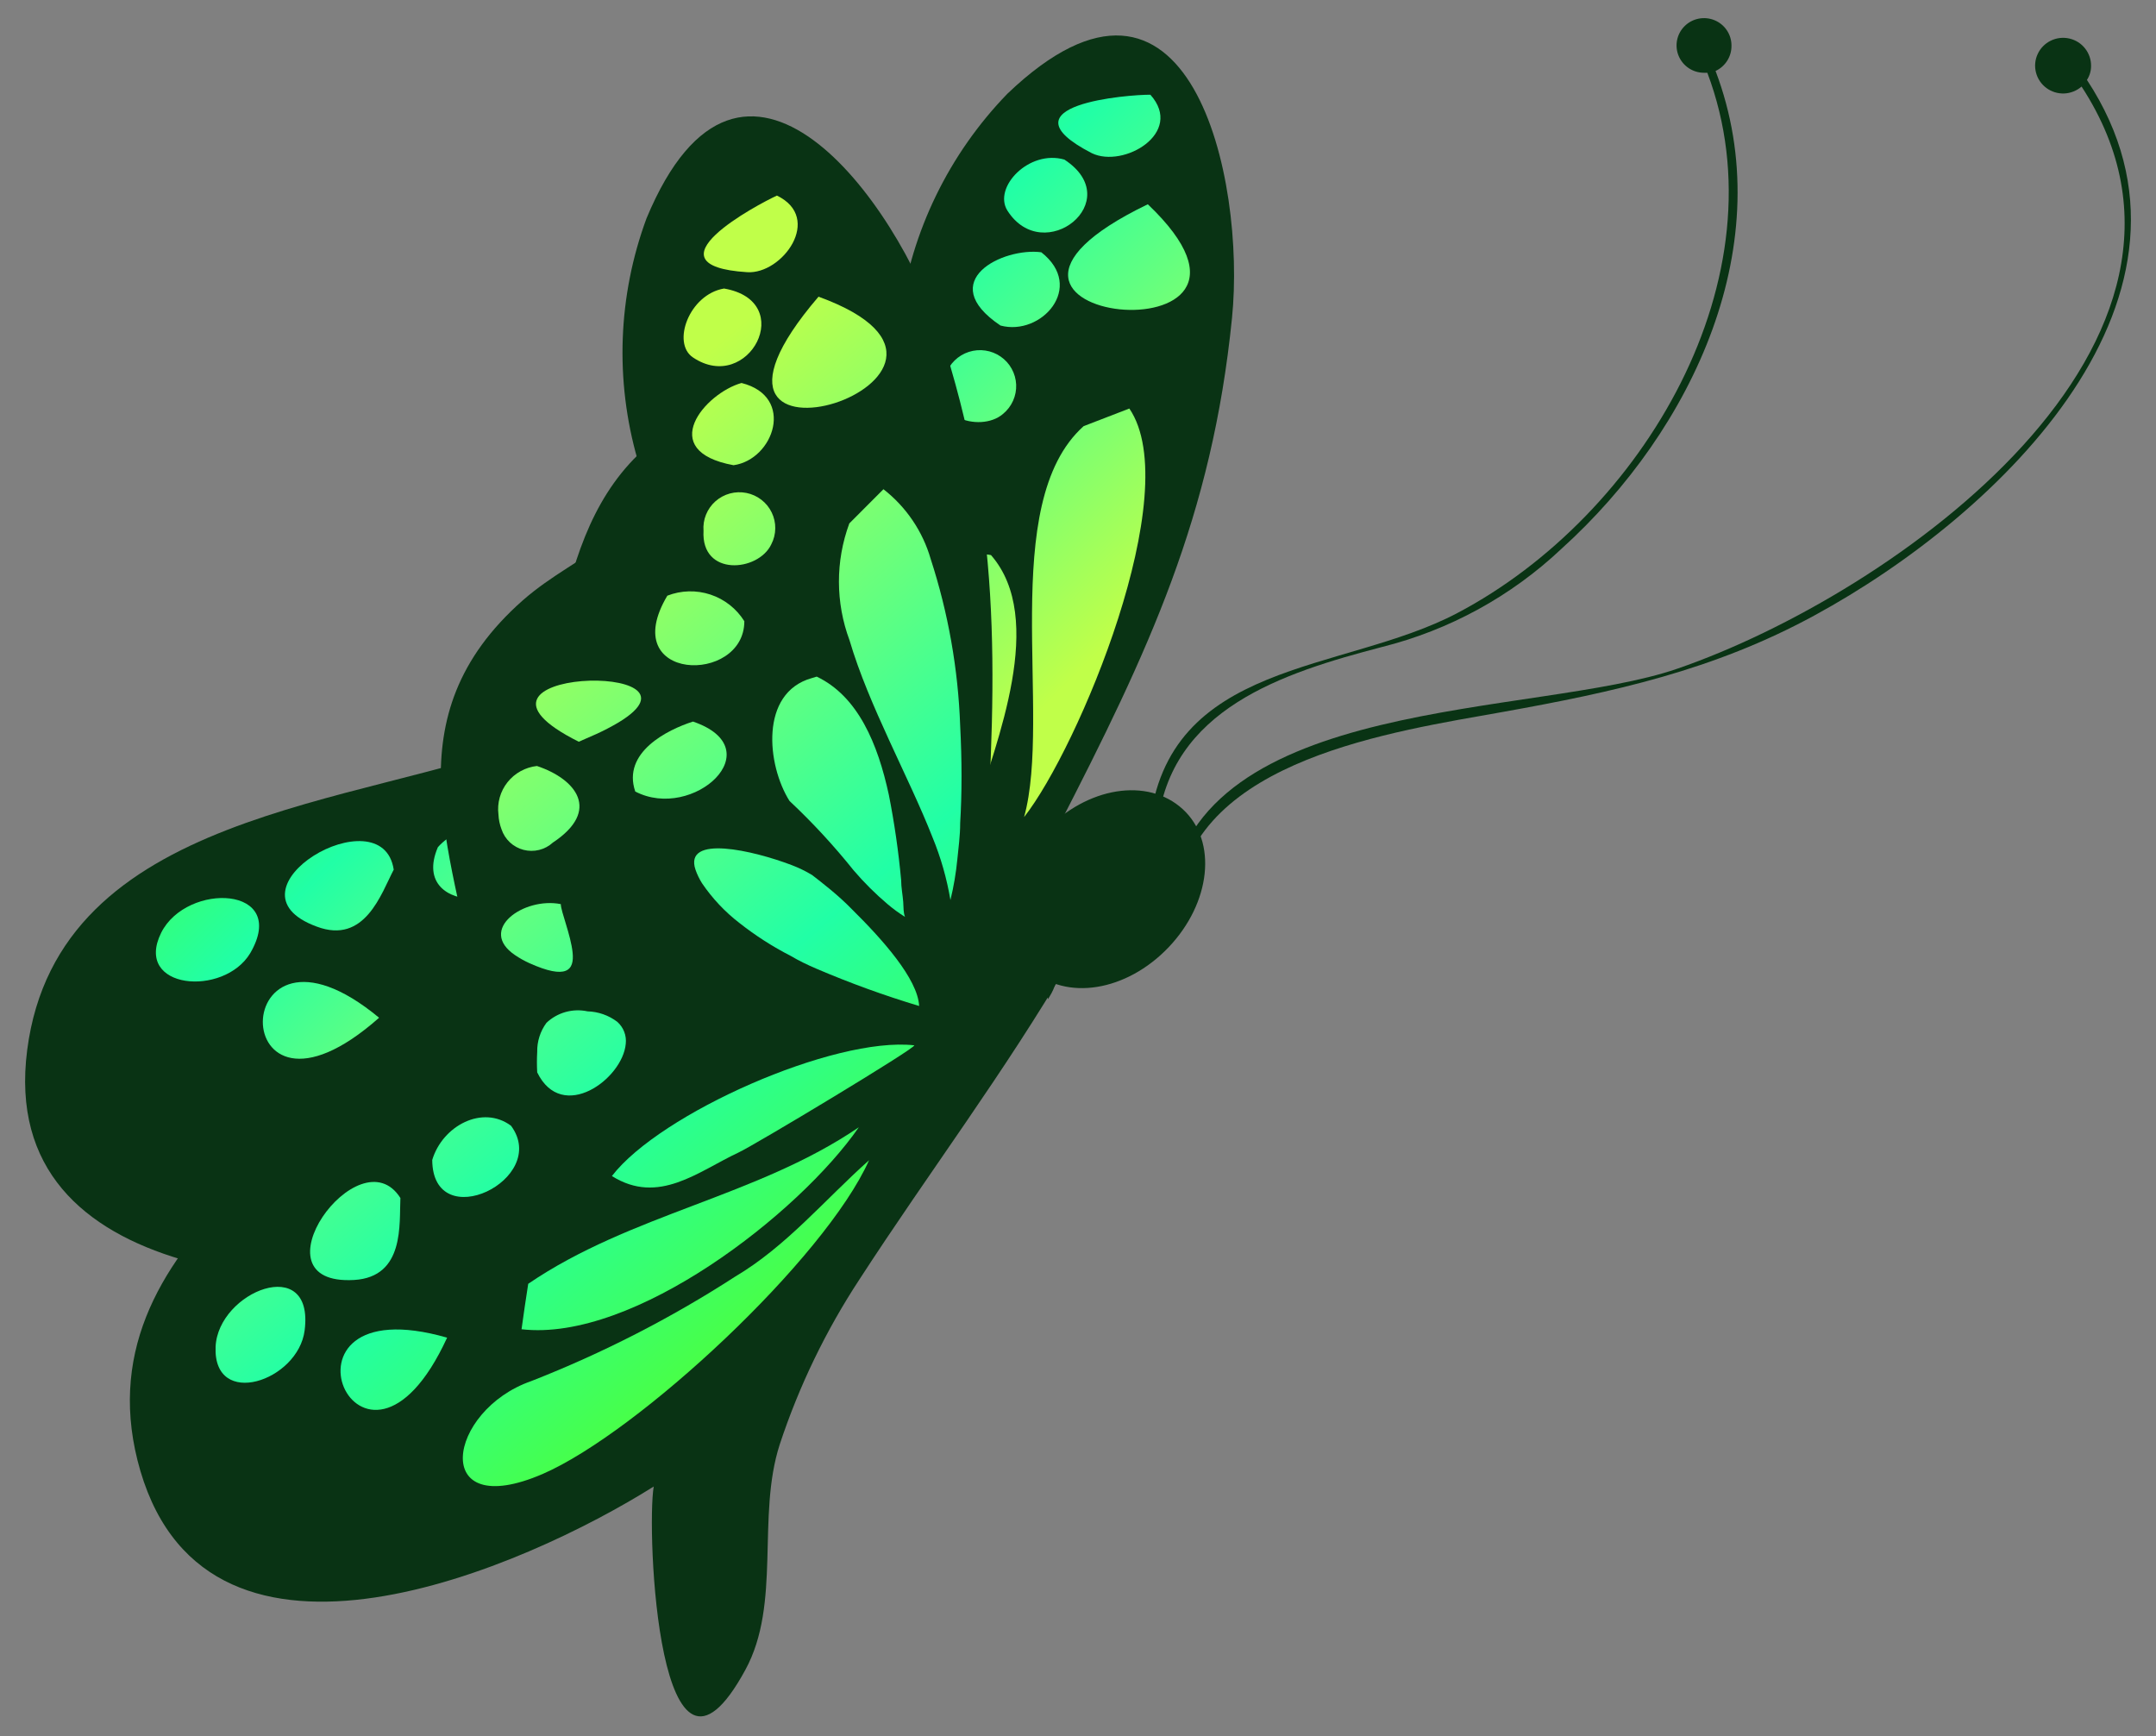 <svg width="113" height="91" viewBox="0 0 113 91" fill="none" xmlns="http://www.w3.org/2000/svg">
<rect x="0" y="0" width="113" height="91" fill="#808080" stroke="none"/>
<path fill-rule="evenodd" clip-rule="evenodd" d="M55.599 43.359H55.451C60.213 34.098 63.522 27.073 64.571 16.674C65.311 9.381 62.365 -4.229 52.801 4.911C49.737 8.072 47.767 12.122 47.178 16.474C46.424 20.569 42.469 19.632 38.581 20.876C29.676 23.74 29.891 31.382 28.021 38.715C18.833 42.288 3.054 42.476 1.426 55.028C-0.202 67.581 16.694 67.835 25.075 66.791C26.214 66.462 27.38 66.234 28.559 66.109C29.368 65.835 30.195 65.62 31.035 65.466C33.055 64.959 34.996 64.18 36.806 63.151C39.122 61.846 41.307 60.323 43.33 58.601C45.09 57.447 46.908 56.384 48.778 55.416C53.258 52.619 53.809 47.842 55.599 43.359Z" fill="#093314"/>
<path fill-rule="evenodd" clip-rule="evenodd" d="M55.155 51.027C55.545 51.361 55.155 52.004 54.926 52.365C54.862 52.139 54.849 51.902 54.889 51.67C54.928 51.439 55.019 51.219 55.155 51.027Z" fill="#093314"/>
<path fill-rule="evenodd" clip-rule="evenodd" d="M54.765 43.56C56.971 41.245 60.146 40.723 61.989 42.409C63.832 44.095 63.455 47.333 61.249 49.649C59.042 51.964 55.868 52.486 54.025 50.8C52.182 49.113 52.559 45.875 54.765 43.56Z" fill="#093314"/>
<path d="M109.381 4.189C109.521 3.973 109.596 3.722 109.597 3.466C109.602 3.131 109.492 2.805 109.285 2.542C109.078 2.278 108.786 2.094 108.458 2.019C108.13 1.945 107.786 1.984 107.484 2.132C107.183 2.279 106.941 2.525 106.8 2.829C106.658 3.133 106.626 3.475 106.709 3.799C106.792 4.124 106.984 4.41 107.253 4.61C107.523 4.81 107.853 4.912 108.189 4.899C108.525 4.885 108.846 4.757 109.099 4.537C117.816 17.919 99.265 31.141 87.911 35.048C80.472 37.618 62.742 36.387 61.289 46.972C61.289 47.029 61.312 47.083 61.352 47.123C61.392 47.164 61.447 47.186 61.504 47.186C61.561 47.186 61.616 47.164 61.657 47.123C61.697 47.083 61.719 47.029 61.719 46.972C62.702 39.786 73.046 38.34 78.791 37.31C84.535 36.279 89.808 35.142 95.108 32.251C104.834 26.965 116.78 15.443 109.381 4.189Z" fill="#093314"/>
<path d="M72.428 33.911C75.96 33.028 79.203 31.254 81.844 28.759C88.772 22.496 93.319 12.7 89.916 3.72C90.17 3.601 90.384 3.412 90.532 3.174C90.68 2.937 90.756 2.662 90.75 2.382C90.75 2.099 90.665 1.822 90.507 1.587C90.349 1.351 90.124 1.168 89.861 1.059C89.598 0.951 89.309 0.922 89.029 0.978C88.75 1.033 88.494 1.169 88.293 1.37C88.091 1.57 87.954 1.825 87.899 2.103C87.843 2.381 87.872 2.668 87.981 2.93C88.09 3.192 88.274 3.415 88.511 3.573C88.747 3.73 89.026 3.814 89.31 3.814H89.485C93.521 14.52 86.095 27.019 76.383 32.131C70.369 35.303 61.168 34.553 60.24 43.305C60.24 43.362 60.262 43.417 60.303 43.457C60.343 43.497 60.398 43.52 60.455 43.52C60.512 43.52 60.567 43.497 60.607 43.457C60.648 43.417 60.67 43.362 60.67 43.305C61.303 37.15 67.262 35.263 72.428 33.911Z" fill="#093314"/>
<path d="M22.95 44.403C24.147 43.065 26.582 42.77 27.497 44.403C28.25 47.842 21.335 48.176 22.95 44.403Z" fill="url(#paint0_linear_27_11721)"/>
<path d="M52.801 11.04C52.034 9.823 53.931 7.829 55.787 8.364C59.096 10.532 54.697 14.011 52.801 11.04Z" fill="url(#paint1_linear_27_11721)"/>
<path d="M54.576 13.222C56.904 15.042 54.576 17.638 52.437 17.062C48.953 14.721 52.585 12.954 54.576 13.222Z" fill="url(#paint2_linear_27_11721)"/>
<path d="M46.438 21.947C47.233 21.982 47.99 22.295 48.576 22.831C49.162 23.367 49.539 24.092 49.639 24.878C48.24 27.942 42.133 25.119 46.438 21.947Z" fill="url(#paint3_linear_27_11721)"/>
<path d="M49.572 19.619C49.668 19.344 49.827 19.094 50.036 18.891C50.245 18.687 50.499 18.534 50.777 18.444C51.055 18.354 51.351 18.329 51.641 18.372C51.93 18.414 52.206 18.523 52.446 18.689C52.687 18.855 52.885 19.074 53.026 19.33C53.167 19.585 53.246 19.869 53.259 20.16C53.271 20.451 53.215 20.741 53.096 21.006C52.977 21.272 52.797 21.507 52.572 21.693C51.348 22.75 48.429 21.787 49.572 19.619Z" fill="url(#paint4_linear_27_11721)"/>
<path d="M40.653 30.86C40.868 28.652 43.492 28.478 45.025 28.678C48.267 31.649 42.819 33.456 40.653 30.86Z" fill="url(#paint5_linear_27_11721)"/>
<path d="M23.017 57.236C24.58 57.343 26.149 57.343 27.712 57.236C27.679 57.592 27.679 57.951 27.712 58.307C29.057 60.983 32.191 58.668 32.353 56.808L35.044 56.487C38.205 56.126 41.043 54.6 44.043 53.677C39.859 57.544 27.147 62.067 21.524 62.014C15.04 61.947 18.295 56.862 23.017 57.236Z" fill="url(#paint6_linear_27_11721)"/>
<path d="M40.922 52.191C41.38 52.419 41.85 52.646 42.267 52.86C38.973 54.335 35.462 55.274 31.869 55.644C31.417 55.295 30.866 55.098 30.295 55.082C29.909 54.996 29.507 55.008 29.127 55.115C28.746 55.223 28.399 55.423 28.116 55.697C26.531 55.617 24.983 55.193 23.582 54.453L24.927 52.392C25.465 52.285 26.017 52.205 26.555 52.138C26.784 52.308 27.032 52.452 27.295 52.566C29.259 53.449 29.649 52.86 29.555 51.937C33.362 51.937 37.156 52.419 40.922 52.191Z" fill="url(#paint7_linear_27_11721)"/>
<path d="M49.855 47.24H49.774C49.774 46.651 49.895 46.022 49.922 45.339C50.056 45.969 50.033 46.621 49.855 47.24Z" fill="url(#paint8_linear_27_11721)"/>
<path d="M42.389 37.604L42.119 37.671C42.007 37.335 41.922 36.99 41.864 36.641C41.541 34.62 42.752 34.848 44.137 35.691C45.133 39.117 47.218 42.824 48.429 46.022C47.675 45.339 46.882 44.59 46.115 43.8C45.59 41.111 44.541 38.621 42.389 37.604Z" fill="url(#paint9_linear_27_11721)"/>
<path d="M46.922 49.394C46.922 49.029 46.882 48.654 46.801 48.27C47.489 48.448 48.153 48.709 48.778 49.046C48.171 49.215 47.55 49.331 46.922 49.394Z" fill="url(#paint10_linear_27_11721)"/>
<path d="M40.949 47.481C42.075 47.503 43.198 47.597 44.312 47.762C44.86 48.389 45.453 48.975 46.088 49.515L44.124 49.796C43.461 49.162 42.765 48.564 42.039 48.002C41.697 47.786 41.332 47.611 40.949 47.481Z" fill="url(#paint11_linear_27_11721)"/>
<path d="M31.317 48.993C32.763 48.304 34.321 47.878 35.918 47.735C36.007 47.975 36.125 48.204 36.268 48.417C36.8 49.217 37.459 49.927 38.218 50.518H37.963C35.595 50.599 32.945 51.402 31.317 48.993Z" fill="url(#paint12_linear_27_11721)"/>
<path d="M48.348 31.435C48.529 30.66 49.003 29.984 49.672 29.548C50.341 29.111 51.153 28.949 51.94 29.093C54.859 32.439 52.236 38.862 51.079 42.623C50.589 41.846 50.191 41.015 49.895 40.147C49.789 37.186 49.268 34.254 48.348 31.435Z" fill="url(#paint13_linear_27_11721)"/>
<path d="M56.796 22.335L59.191 21.412C62.163 25.774 56.5 39.237 53.675 42.824C55.155 37.471 52.263 26.39 56.796 22.335Z" fill="url(#paint14_linear_27_11721)"/>
<path d="M8.448 48.886C9.793 46.209 15.174 46.423 13.116 49.956C11.73 52.272 6.982 51.857 8.448 48.886Z" fill="url(#paint15_linear_27_11721)"/>
<path d="M16.6 48.565C11.381 46.651 20.031 41.579 20.636 45.58C19.977 46.838 19.129 49.515 16.6 48.565Z" fill="url(#paint16_linear_27_11721)"/>
<path d="M35.608 31.515C31.936 32.118 33.12 26.564 36.456 27.501C38.07 28.946 38.635 31.007 35.608 31.515Z" fill="url(#paint17_linear_27_11721)"/>
<path d="M19.869 53.342C11.69 60.582 11.798 46.651 19.869 53.342V53.342Z" fill="url(#paint18_linear_27_11721)"/>
<path d="M39.012 27.206C38.495 26.629 38.081 25.968 37.788 25.253C38.133 25.311 38.488 25.27 38.81 25.132C38.967 24.779 39.031 24.392 38.998 24.008C41.581 24.169 46.559 27.38 39.012 27.206Z" fill="url(#paint19_linear_27_11721)"/>
<path d="M57.226 8.029C52.289 5.487 59.204 4.951 60.294 4.965C62.083 6.972 58.881 8.832 57.226 8.029Z" fill="url(#paint20_linear_27_11721)"/>
<path d="M31.869 36.909C29.447 34.232 32.851 33.456 34.694 34.647C34.277 35.303 34.801 40.147 31.869 36.909Z" fill="url(#paint21_linear_27_11721)"/>
<path d="M33.631 40.468C38.124 42.944 30.039 46.745 29.891 42.368C30.081 41.73 30.386 41.131 30.793 40.602C31.19 40.424 31.576 40.223 31.949 40C32.544 39.991 33.128 40.154 33.631 40.468Z" fill="url(#paint22_linear_27_11721)"/>
<path d="M60.159 10.706C47.299 16.915 69.064 19.177 60.159 10.706V10.706Z" fill="url(#paint23_linear_27_11721)"/>
<path fill-rule="evenodd" clip-rule="evenodd" d="M56.863 46.182C56.429 45.868 56.082 45.449 55.854 44.965C55.367 44.972 54.885 44.868 54.445 44.661C54.004 44.455 53.617 44.151 53.312 43.774C52.902 44.401 52.324 44.901 51.644 45.219C52.263 34.941 52.478 27.26 49.263 17.437C47.016 10.545 38.904 -0.616 33.886 11.442C32.386 15.501 32.221 19.93 33.416 24.088C34.371 28.103 30.416 28.812 27.389 31.475C20.474 37.591 23.703 44.416 24.954 51.803C18.08 58.641 3.834 65.065 7.358 77.096C11.004 89.461 27.537 82.141 34.263 77.912C33.873 80.147 34.505 95.911 39.066 87.52C40.962 84.041 39.644 79.491 40.868 75.704C41.877 72.649 43.284 69.738 45.052 67.046C48.698 61.425 52.679 56.166 56.069 50.358C56.671 49.314 57.124 48.193 57.415 47.026C57.19 46.773 57.004 46.489 56.863 46.182Z" fill="#093314"/>
<path fill-rule="evenodd" clip-rule="evenodd" d="M14.179 68.772C15.591 69.561 14.259 71.448 12.901 71.248C12.107 70.485 13.452 69.093 14.179 68.772Z" fill="url(#paint24_linear_27_11721)"/>
<path fill-rule="evenodd" clip-rule="evenodd" d="M18.833 63.566C19.291 63.727 19.439 64.061 19.883 64.235C20.179 66.791 16.049 66.149 18.833 63.566Z" fill="url(#paint25_linear_27_11721)"/>
<path fill-rule="evenodd" clip-rule="evenodd" d="M18.416 72.532C18.788 72.057 19.287 71.695 19.855 71.487C20.423 71.278 21.038 71.233 21.631 71.355C21.292 71.866 20.796 72.256 20.218 72.468C19.64 72.68 19.008 72.702 18.416 72.532Z" fill="url(#paint26_linear_27_11721)"/>
<path fill-rule="evenodd" clip-rule="evenodd" d="M31.263 35.771C32.609 36.213 31.452 38.166 30.227 37.417C29.003 36.668 30.806 36.132 31.263 35.771Z" fill="url(#paint27_linear_27_11721)"/>
<path fill-rule="evenodd" clip-rule="evenodd" d="M26.784 59.003C25.291 57.892 23.192 59.003 22.654 60.796C22.681 64.797 28.855 61.813 26.784 59.003Z" fill="url(#paint28_linear_27_11721)"/>
<path fill-rule="evenodd" clip-rule="evenodd" d="M40.559 12.044C40.29 12.9 39.792 13.382 39.294 13.275C37.546 13.061 39.106 10.706 40.559 12.044Z" fill="url(#paint29_linear_27_11721)"/>
<path fill-rule="evenodd" clip-rule="evenodd" d="M36.321 18.735C39.227 20.689 41.824 15.791 37.949 15.122C36.12 15.43 35.191 17.986 36.321 18.735Z" fill="url(#paint30_linear_27_11721)"/>
<path fill-rule="evenodd" clip-rule="evenodd" d="M37.25 17.076C37.734 17.584 38.043 17.29 38.595 17.303C38.259 17.973 36.806 18.374 37.25 17.076Z" fill="url(#paint31_linear_27_11721)"/>
<path fill-rule="evenodd" clip-rule="evenodd" d="M38.447 24.383C40.559 24.088 41.702 20.783 38.864 20.073C36.954 20.609 34.357 23.633 38.447 24.383Z" fill="url(#paint32_linear_27_11721)"/>
<path fill-rule="evenodd" clip-rule="evenodd" d="M39.012 32.559C38.603 31.902 37.975 31.408 37.237 31.163C36.5 30.919 35.7 30.939 34.976 31.221C32.286 35.744 39.012 35.905 39.012 32.559Z" fill="url(#paint33_linear_27_11721)"/>
<path fill-rule="evenodd" clip-rule="evenodd" d="M40.424 28.531C40.558 28.273 40.63 27.988 40.633 27.699C40.638 27.409 40.574 27.122 40.447 26.861C40.321 26.599 40.136 26.371 39.905 26.193C39.675 26.015 39.407 25.893 39.121 25.836C38.835 25.779 38.54 25.789 38.259 25.864C37.977 25.94 37.718 26.079 37.5 26.272C37.282 26.464 37.112 26.705 37.003 26.974C36.894 27.242 36.85 27.533 36.873 27.822C36.739 30.231 39.738 29.977 40.424 28.531Z" fill="url(#paint34_linear_27_11721)"/>
<path fill-rule="evenodd" clip-rule="evenodd" d="M37.855 28.103C38.084 27.327 38.81 27.474 39.2 27.086C40.357 27.942 38.218 29.281 37.855 28.103Z" fill="url(#paint35_linear_27_11721)"/>
<path fill-rule="evenodd" clip-rule="evenodd" d="M33.295 41.485C36.321 43.064 40.505 39.25 36.321 37.819C34.976 38.247 32.595 39.438 33.295 41.485Z" fill="url(#paint36_linear_27_11721)"/>
<path fill-rule="evenodd" clip-rule="evenodd" d="M36.913 39.585C36.666 39.979 36.321 40.301 35.91 40.522C35.5 40.742 35.039 40.853 34.573 40.843C34.438 39.679 35.837 39.344 36.913 39.585Z" fill="url(#paint37_linear_27_11721)"/>
<path fill-rule="evenodd" clip-rule="evenodd" d="M43.128 17.758C43.472 17.858 43.779 18.056 44.012 18.327C44.245 18.598 44.394 18.931 44.439 19.285C44.485 19.638 44.426 19.997 44.27 20.318C44.113 20.639 43.866 20.907 43.559 21.091C42.133 20.703 42.725 18.735 43.128 17.758Z" fill="url(#paint38_linear_27_11721)"/>
<path d="M27.846 72.385C31.583 70.923 35.161 69.089 38.528 66.912C41.218 65.319 43.209 62.897 45.55 60.809C43.236 65.988 33.443 75.088 28.438 77.256C22.506 79.812 23.421 73.924 27.846 72.385Z" fill="url(#paint39_linear_27_11721)"/>
<path d="M27.335 69.669C27.443 68.866 27.564 68.076 27.685 67.287C33.066 63.62 39.671 62.723 45.012 59.083C41.891 63.593 33.227 70.351 27.335 69.669Z" fill="url(#paint40_linear_27_11721)"/>
<path d="M48.173 52.726C46.344 52.176 44.547 51.523 42.792 50.773C42.321 50.572 41.85 50.344 41.447 50.103C40.496 49.616 39.595 49.038 38.756 48.377C37.994 47.79 37.331 47.085 36.792 46.289C36.655 46.07 36.542 45.837 36.456 45.594C35.81 43.707 39.523 44.59 41.487 45.339C41.861 45.481 42.221 45.655 42.563 45.861C43.061 46.249 43.909 46.892 44.648 47.654C46.236 49.22 48.106 51.308 48.173 52.726Z" fill="url(#paint41_linear_27_11721)"/>
<path d="M32.071 61.639C34.586 58.361 43.707 54.319 47.917 54.787C48.092 54.881 39.496 60.047 38.703 60.408C36.59 61.398 34.519 63.178 32.071 61.639Z" fill="url(#paint42_linear_27_11721)"/>
<path d="M44.743 45.62C43.71 44.329 42.586 43.112 41.38 41.98C40.196 40.107 39.806 36.32 42.536 35.544L42.806 35.463C44.971 36.494 46.007 38.983 46.586 41.659C46.878 43.137 47.093 44.629 47.231 46.129C47.231 46.517 47.312 46.905 47.339 47.267C47.366 47.628 47.339 47.802 47.433 48.056C47.112 47.856 46.806 47.632 46.518 47.387C45.88 46.846 45.286 46.255 44.743 45.62Z" fill="url(#paint43_linear_27_11721)"/>
<path d="M44.514 27.434L46.303 25.641C47.494 26.569 48.36 27.848 48.778 29.294C49.699 32.126 50.22 35.072 50.325 38.046C50.419 39.839 50.419 41.606 50.325 43.131C50.325 43.814 50.231 44.47 50.177 45.032C50.107 45.753 49.986 46.468 49.814 47.173C49.624 46.044 49.309 44.94 48.873 43.881C47.621 40.696 45.536 36.989 44.527 33.563C43.789 31.587 43.784 29.413 44.514 27.434Z" fill="url(#paint44_linear_27_11721)"/>
<path d="M15.968 69.722C15.632 72.398 11.165 73.871 11.3 70.592C11.421 67.688 16.479 65.68 15.968 69.722Z" fill="url(#paint45_linear_27_11721)"/>
<path d="M20.986 62.79C20.918 64.128 21.228 66.925 18.564 67.086C13.062 67.407 18.833 59.391 20.986 62.79Z" fill="url(#paint46_linear_27_11721)"/>
<path d="M28.976 44.162C28.773 44.348 28.526 44.48 28.257 44.547C27.989 44.613 27.708 44.612 27.441 44.543C27.173 44.473 26.927 44.339 26.726 44.151C26.524 43.962 26.373 43.727 26.286 43.466C26.191 43.217 26.137 42.955 26.125 42.69C26.087 42.391 26.11 42.087 26.191 41.797C26.273 41.507 26.411 41.235 26.599 40.999C26.787 40.762 27.02 40.565 27.285 40.419C27.55 40.273 27.841 40.18 28.142 40.147C30.187 40.83 31.519 42.476 28.976 44.162Z" fill="url(#paint47_linear_27_11721)"/>
<path d="M23.434 70.11C13.52 67.26 18.927 79.906 23.434 70.11V70.11Z" fill="url(#paint48_linear_27_11721)"/>
<path d="M32.407 37.872C32.032 38.093 31.646 38.294 31.25 38.474L30.335 38.876C22.587 35.008 37.828 34.607 32.407 37.872Z" fill="url(#paint49_linear_27_11721)"/>
<path d="M25.075 59.913C25.33 60.171 25.631 60.38 25.963 60.528L24.618 61.545C22.869 61.559 24.806 60.221 25.075 59.913Z" fill="url(#paint50_linear_27_11721)"/>
<path d="M39.16 14.266C33.671 13.918 39.725 10.706 40.72 10.251C43.155 11.428 41.003 14.386 39.16 14.266Z" fill="url(#paint51_linear_27_11721)"/>
<path d="M27.739 50.478C27.481 50.36 27.234 50.222 26.999 50.063C25.008 48.725 27.456 46.999 29.393 47.387C29.393 47.762 29.918 49.006 30.012 49.93C30.106 50.853 29.703 51.361 27.739 50.478Z" fill="url(#paint52_linear_27_11721)"/>
<path d="M38.528 21.987C39.039 21.639 39.321 21.613 39.402 21.867C39.449 22.256 39.384 22.651 39.214 23.004C38.897 23.143 38.544 23.181 38.205 23.111C37.947 23.072 37.7 22.981 37.478 22.844C37.721 22.615 37.977 22.4 38.245 22.201L38.528 21.987Z" fill="url(#paint53_linear_27_11721)"/>
<path d="M30.793 53.007C31.358 53.023 31.904 53.215 32.353 53.556C32.514 53.699 32.639 53.877 32.716 54.078C32.793 54.278 32.821 54.494 32.797 54.707C32.636 56.554 29.461 58.882 28.156 56.206C28.136 55.849 28.136 55.492 28.156 55.135C28.145 54.588 28.315 54.052 28.64 53.61C28.922 53.342 29.266 53.147 29.641 53.042C30.016 52.937 30.412 52.925 30.793 53.007Z" fill="url(#paint54_linear_27_11721)"/>
<path d="M38.016 32.974C37.901 33.161 37.749 33.324 37.57 33.453C37.391 33.582 37.189 33.674 36.974 33.725C36.759 33.776 36.536 33.785 36.318 33.75C36.1 33.715 35.891 33.638 35.703 33.523C36.321 31.93 36.496 32.184 38.016 32.974Z" fill="url(#paint55_linear_27_11721)"/>
<path d="M42.9 15.55C33.725 26.256 54.348 19.712 42.9 15.55V15.55Z" fill="url(#paint56_linear_27_11721)"/>
<defs>
<linearGradient id="paint0_linear_27_11721" x1="35.824" y1="55.845" x2="12.86" y2="32.761" gradientUnits="userSpaceOnUse">
<stop stop-color="#C0FF49"/>
<stop offset="0.63" stop-color="#21FFA6"/>
<stop offset="1" stop-color="#4FFF38"/>
</linearGradient>
<linearGradient id="paint1_linear_27_11721" x1="68.257" y1="23.58" x2="45.294" y2="0.496" gradientUnits="userSpaceOnUse">
<stop stop-color="#C0FF49"/>
<stop offset="0.63" stop-color="#21FFA6"/>
<stop offset="1" stop-color="#4FFF38"/>
</linearGradient>
<linearGradient id="paint2_linear_27_11721" x1="65.096" y1="26.725" x2="42.132" y2="3.641" gradientUnits="userSpaceOnUse">
<stop stop-color="#C0FF49"/>
<stop offset="0.63" stop-color="#21FFA6"/>
<stop offset="1" stop-color="#4FFF38"/>
</linearGradient>
<linearGradient id="paint3_linear_27_11721" x1="57.361" y1="34.419" x2="34.397" y2="11.335" gradientUnits="userSpaceOnUse">
<stop stop-color="#C0FF49"/>
<stop offset="0.63" stop-color="#21FFA6"/>
<stop offset="1" stop-color="#4FFF38"/>
</linearGradient>
<linearGradient id="paint4_linear_27_11721" x1="61.424" y1="30.378" x2="38.46" y2="7.294" gradientUnits="userSpaceOnUse">
<stop stop-color="#C0FF49"/>
<stop offset="0.63" stop-color="#21FFA6"/>
<stop offset="1" stop-color="#4FFF38"/>
</linearGradient>
<linearGradient id="paint5_linear_27_11721" x1="52.437" y1="39.317" x2="29.474" y2="16.233" gradientUnits="userSpaceOnUse">
<stop stop-color="#C0FF49"/>
<stop offset="0.63" stop-color="#21FFA6"/>
<stop offset="1" stop-color="#4FFF38"/>
</linearGradient>
<linearGradient id="paint6_linear_27_11721" x1="32.73" y1="58.922" x2="9.766" y2="35.839" gradientUnits="userSpaceOnUse">
<stop stop-color="#C0FF49"/>
<stop offset="0.63" stop-color="#21FFA6"/>
<stop offset="1" stop-color="#4FFF38"/>
</linearGradient>
<linearGradient id="paint7_linear_27_11721" x1="35.487" y1="56.179" x2="12.524" y2="33.095" gradientUnits="userSpaceOnUse">
<stop stop-color="#C0FF49"/>
<stop offset="0.63" stop-color="#21FFA6"/>
<stop offset="1" stop-color="#4FFF38"/>
</linearGradient>
<linearGradient id="paint8_linear_27_11721" x1="47.675" y1="44.055" x2="24.711" y2="20.971" gradientUnits="userSpaceOnUse">
<stop stop-color="#C0FF49"/>
<stop offset="0.63" stop-color="#21FFA6"/>
<stop offset="1" stop-color="#4FFF38"/>
</linearGradient>
<linearGradient id="paint9_linear_27_11721" x1="48.577" y1="43.158" x2="25.613" y2="20.074" gradientUnits="userSpaceOnUse">
<stop stop-color="#C0FF49"/>
<stop offset="0.63" stop-color="#21FFA6"/>
<stop offset="1" stop-color="#4FFF38"/>
</linearGradient>
<linearGradient id="paint10_linear_27_11721" x1="45.16" y1="46.544" x2="22.182" y2="23.446" gradientUnits="userSpaceOnUse">
<stop stop-color="#C0FF49"/>
<stop offset="0.63" stop-color="#21FFA6"/>
<stop offset="1" stop-color="#4FFF38"/>
</linearGradient>
<linearGradient id="paint11_linear_27_11721" x1="43.37" y1="48.337" x2="20.393" y2="25.253" gradientUnits="userSpaceOnUse">
<stop stop-color="#C0FF49"/>
<stop offset="0.63" stop-color="#21FFA6"/>
<stop offset="1" stop-color="#4FFF38"/>
</linearGradient>
<linearGradient id="paint12_linear_27_11721" x1="38.447" y1="53.222" x2="15.483" y2="30.138" gradientUnits="userSpaceOnUse">
<stop stop-color="#C0FF49"/>
<stop offset="0.63" stop-color="#21FFA6"/>
<stop offset="1" stop-color="#4FFF38"/>
</linearGradient>
<linearGradient id="paint13_linear_27_11721" x1="53.715" y1="38.046" x2="30.752" y2="14.962" gradientUnits="userSpaceOnUse">
<stop stop-color="#C0FF49"/>
<stop offset="0.63" stop-color="#21FFA6"/>
<stop offset="1" stop-color="#4FFF38"/>
</linearGradient>
<linearGradient id="paint14_linear_27_11721" x1="58.06" y1="33.724" x2="35.097" y2="10.639" gradientUnits="userSpaceOnUse">
<stop stop-color="#C0FF49"/>
<stop offset="0.63" stop-color="#21FFA6"/>
<stop offset="1" stop-color="#4FFF38"/>
</linearGradient>
<linearGradient id="paint15_linear_27_11721" x1="26.676" y1="64.945" x2="3.712" y2="41.861" gradientUnits="userSpaceOnUse">
<stop stop-color="#C0FF49"/>
<stop offset="0.63" stop-color="#21FFA6"/>
<stop offset="1" stop-color="#4FFF38"/>
</linearGradient>
<linearGradient id="paint16_linear_27_11721" x1="31.627" y1="60.02" x2="8.663" y2="36.936" gradientUnits="userSpaceOnUse">
<stop stop-color="#C0FF49"/>
<stop offset="0.63" stop-color="#21FFA6"/>
<stop offset="1" stop-color="#4FFF38"/>
</linearGradient>
<linearGradient id="paint17_linear_27_11721" x1="48.805" y1="42.917" x2="25.855" y2="19.847" gradientUnits="userSpaceOnUse">
<stop stop-color="#C0FF49"/>
<stop offset="0.63" stop-color="#21FFA6"/>
<stop offset="1" stop-color="#4FFF38"/>
</linearGradient>
<linearGradient id="paint18_linear_27_11721" x1="27.308" y1="64.316" x2="4.345" y2="41.232" gradientUnits="userSpaceOnUse">
<stop stop-color="#C0FF49"/>
<stop offset="0.63" stop-color="#21FFA6"/>
<stop offset="1" stop-color="#4FFF38"/>
</linearGradient>
<linearGradient id="paint19_linear_27_11721" x1="53.137" y1="38.621" x2="30.173" y2="15.537" gradientUnits="userSpaceOnUse">
<stop stop-color="#C0FF49"/>
<stop offset="0.63" stop-color="#21FFA6"/>
<stop offset="1" stop-color="#4FFF38"/>
</linearGradient>
<linearGradient id="paint20_linear_27_11721" x1="71.997" y1="19.859" x2="49.033" y2="-3.225" gradientUnits="userSpaceOnUse">
<stop stop-color="#C0FF49"/>
<stop offset="0.63" stop-color="#21FFA6"/>
<stop offset="1" stop-color="#4FFF38"/>
</linearGradient>
<linearGradient id="paint21_linear_27_11721" x1="44.635" y1="47.079" x2="21.671" y2="23.995" gradientUnits="userSpaceOnUse">
<stop stop-color="#C0FF49"/>
<stop offset="0.63" stop-color="#21FFA6"/>
<stop offset="1" stop-color="#4FFF38"/>
</linearGradient>
<linearGradient id="paint22_linear_27_11721" x1="40.882" y1="50.813" x2="17.904" y2="27.729" gradientUnits="userSpaceOnUse">
<stop stop-color="#C0FF49"/>
<stop offset="0.63" stop-color="#21FFA6"/>
<stop offset="1" stop-color="#4FFF38"/>
</linearGradient>
<linearGradient id="paint23_linear_27_11721" x1="68.58" y1="23.259" x2="45.617" y2="0.161" gradientUnits="userSpaceOnUse">
<stop stop-color="#C0FF49"/>
<stop offset="0.63" stop-color="#21FFA6"/>
<stop offset="1" stop-color="#4FFF38"/>
</linearGradient>
<linearGradient id="paint24_linear_27_11721" x1="-2.004" y1="52.031" x2="25.515" y2="84.076" gradientUnits="userSpaceOnUse">
<stop stop-color="#C0FF49"/>
<stop offset="0.63" stop-color="#21FFA6"/>
<stop offset="1" stop-color="#4FFF38"/>
</linearGradient>
<linearGradient id="paint25_linear_27_11721" x1="3.551" y1="47.2" x2="31.125" y2="79.312" gradientUnits="userSpaceOnUse">
<stop stop-color="#C0FF49"/>
<stop offset="0.63" stop-color="#21FFA6"/>
<stop offset="1" stop-color="#4FFF38"/>
</linearGradient>
<linearGradient id="paint26_linear_27_11721" x1="0.713" y1="49.675" x2="28.246" y2="81.761" gradientUnits="userSpaceOnUse">
<stop stop-color="#C0FF49"/>
<stop offset="0.63" stop-color="#21FFA6"/>
<stop offset="1" stop-color="#4FFF38"/>
</linearGradient>
<linearGradient id="paint27_linear_27_11721" x1="24.483" y1="29.267" x2="52.016" y2="61.353" gradientUnits="userSpaceOnUse">
<stop stop-color="#C0FF49"/>
<stop offset="0.63" stop-color="#21FFA6"/>
<stop offset="1" stop-color="#4FFF38"/>
</linearGradient>
<linearGradient id="paint28_linear_27_11721" x1="9.161" y1="42.422" x2="36.694" y2="74.494" gradientUnits="userSpaceOnUse">
<stop stop-color="#C0FF49"/>
<stop offset="0.63" stop-color="#21FFA6"/>
<stop offset="1" stop-color="#4FFF38"/>
</linearGradient>
<linearGradient id="paint29_linear_27_11721" x1="41.501" y1="14.667" x2="69.033" y2="46.739" gradientUnits="userSpaceOnUse">
<stop stop-color="#C0FF49"/>
<stop offset="0.63" stop-color="#21FFA6"/>
<stop offset="1" stop-color="#4FFF38"/>
</linearGradient>
<linearGradient id="paint30_linear_27_11721" x1="38.124" y1="17.558" x2="65.644" y2="49.63" gradientUnits="userSpaceOnUse">
<stop stop-color="#C0FF49"/>
<stop offset="0.63" stop-color="#21FFA6"/>
<stop offset="1" stop-color="#4FFF38"/>
</linearGradient>
<linearGradient id="paint31_linear_27_11721" x1="38.016" y1="17.651" x2="65.536" y2="49.724" gradientUnits="userSpaceOnUse">
<stop stop-color="#C0FF49"/>
<stop offset="0.63" stop-color="#21FFA6"/>
<stop offset="1" stop-color="#4FFF38"/>
</linearGradient>
<linearGradient id="paint32_linear_27_11721" x1="35.972" y1="19.404" x2="63.504" y2="51.504" gradientUnits="userSpaceOnUse">
<stop stop-color="#C0FF49"/>
<stop offset="0.63" stop-color="#21FFA6"/>
<stop offset="1" stop-color="#4FFF38"/>
</linearGradient>
<linearGradient id="paint33_linear_27_11721" x1="29.568" y1="24.891" x2="57.114" y2="56.99" gradientUnits="userSpaceOnUse">
<stop stop-color="#C0FF49"/>
<stop offset="0.63" stop-color="#21FFA6"/>
<stop offset="1" stop-color="#4FFF38"/>
</linearGradient>
<linearGradient id="paint34_linear_27_11721" x1="33.389" y1="21.626" x2="60.922" y2="53.725" gradientUnits="userSpaceOnUse">
<stop stop-color="#C0FF49"/>
<stop offset="0.63" stop-color="#21FFA6"/>
<stop offset="1" stop-color="#4FFF38"/>
</linearGradient>
<linearGradient id="paint35_linear_27_11721" x1="33.349" y1="21.653" x2="60.895" y2="53.752" gradientUnits="userSpaceOnUse">
<stop stop-color="#C0FF49"/>
<stop offset="0.63" stop-color="#21FFA6"/>
<stop offset="1" stop-color="#4FFF38"/>
</linearGradient>
<linearGradient id="paint36_linear_27_11721" x1="25.425" y1="28.464" x2="52.958" y2="60.537" gradientUnits="userSpaceOnUse">
<stop stop-color="#C0FF49"/>
<stop offset="0.63" stop-color="#21FFA6"/>
<stop offset="1" stop-color="#4FFF38"/>
</linearGradient>
<linearGradient id="paint37_linear_27_11721" x1="25.506" y1="28.411" x2="53.012" y2="60.47" gradientUnits="userSpaceOnUse">
<stop stop-color="#C0FF49"/>
<stop offset="0.63" stop-color="#21FFA6"/>
<stop offset="1" stop-color="#4FFF38"/>
</linearGradient>
<linearGradient id="paint38_linear_27_11721" x1="40.223" y1="15.764" x2="67.755" y2="47.837" gradientUnits="userSpaceOnUse">
<stop stop-color="#C0FF49"/>
<stop offset="0.63" stop-color="#21FFA6"/>
<stop offset="1" stop-color="#4FFF38"/>
</linearGradient>
<linearGradient id="paint39_linear_27_11721" x1="10.722" y1="41.057" x2="38.268" y2="73.156" gradientUnits="userSpaceOnUse">
<stop stop-color="#C0FF49"/>
<stop offset="0.63" stop-color="#21FFA6"/>
<stop offset="1" stop-color="#4FFF38"/>
</linearGradient>
<linearGradient id="paint40_linear_27_11721" x1="13.735" y1="38.501" x2="41.268" y2="70.587" gradientUnits="userSpaceOnUse">
<stop stop-color="#C0FF49"/>
<stop offset="0.63" stop-color="#21FFA6"/>
<stop offset="1" stop-color="#4FFF38"/>
</linearGradient>
<linearGradient id="paint41_linear_27_11721" x1="24.968" y1="28.852" x2="52.5" y2="60.938" gradientUnits="userSpaceOnUse">
<stop stop-color="#C0FF49"/>
<stop offset="0.63" stop-color="#21FFA6"/>
<stop offset="1" stop-color="#4FFF38"/>
</linearGradient>
<linearGradient id="paint42_linear_27_11721" x1="18.981" y1="33.991" x2="46.514" y2="66.077" gradientUnits="userSpaceOnUse">
<stop stop-color="#C0FF49"/>
<stop offset="0.63" stop-color="#21FFA6"/>
<stop offset="1" stop-color="#4FFF38"/>
</linearGradient>
<linearGradient id="paint43_linear_27_11721" x1="30.039" y1="24.503" x2="57.572" y2="56.589" gradientUnits="userSpaceOnUse">
<stop stop-color="#C0FF49"/>
<stop offset="0.63" stop-color="#21FFA6"/>
<stop offset="1" stop-color="#4FFF38"/>
</linearGradient>
<linearGradient id="paint44_linear_27_11721" x1="34.519" y1="20.649" x2="62.052" y2="52.735" gradientUnits="userSpaceOnUse">
<stop stop-color="#C0FF49"/>
<stop offset="0.63" stop-color="#21FFA6"/>
<stop offset="1" stop-color="#4FFF38"/>
</linearGradient>
<linearGradient id="paint45_linear_27_11721" x1="-1.937" y1="51.95" x2="25.582" y2="84.036" gradientUnits="userSpaceOnUse">
<stop stop-color="#C0FF49"/>
<stop offset="0.63" stop-color="#21FFA6"/>
<stop offset="1" stop-color="#4FFF38"/>
</linearGradient>
<linearGradient id="paint46_linear_27_11721" x1="3.632" y1="47.173" x2="31.165" y2="79.245" gradientUnits="userSpaceOnUse">
<stop stop-color="#C0FF49"/>
<stop offset="0.63" stop-color="#21FFA6"/>
<stop offset="1" stop-color="#4FFF38"/>
</linearGradient>
<linearGradient id="paint47_linear_27_11721" x1="20.004" y1="33.108" x2="47.55" y2="65.194" gradientUnits="userSpaceOnUse">
<stop stop-color="#C0FF49"/>
<stop offset="0.63" stop-color="#21FFA6"/>
<stop offset="1" stop-color="#4FFF38"/>
</linearGradient>
<linearGradient id="paint48_linear_27_11721" x1="1.332" y1="49.127" x2="28.878" y2="81.213" gradientUnits="userSpaceOnUse">
<stop stop-color="#C0FF49"/>
<stop offset="0.63" stop-color="#21FFA6"/>
<stop offset="1" stop-color="#4FFF38"/>
</linearGradient>
<linearGradient id="paint49_linear_27_11721" x1="24.376" y1="29.361" x2="51.909" y2="61.433" gradientUnits="userSpaceOnUse">
<stop stop-color="#C0FF49"/>
<stop offset="0.63" stop-color="#21FFA6"/>
<stop offset="1" stop-color="#4FFF38"/>
</linearGradient>
<linearGradient id="paint50_linear_27_11721" x1="9" y1="42.556" x2="36.532" y2="74.642" gradientUnits="userSpaceOnUse">
<stop stop-color="#C0FF49"/>
<stop offset="0.63" stop-color="#21FFA6"/>
<stop offset="1" stop-color="#4FFF38"/>
</linearGradient>
<linearGradient id="paint51_linear_27_11721" x1="41.406" y1="14.747" x2="68.953" y2="46.833" gradientUnits="userSpaceOnUse">
<stop stop-color="#C0FF49"/>
<stop offset="0.63" stop-color="#21FFA6"/>
<stop offset="1" stop-color="#4FFF38"/>
</linearGradient>
<linearGradient id="paint52_linear_27_11721" x1="16.936" y1="35.758" x2="44.469" y2="67.83" gradientUnits="userSpaceOnUse">
<stop stop-color="#C0FF49"/>
<stop offset="0.63" stop-color="#21FFA6"/>
<stop offset="1" stop-color="#4FFF38"/>
</linearGradient>
<linearGradient id="paint53_linear_27_11721" x1="35.931" y1="19.445" x2="63.451" y2="51.504" gradientUnits="userSpaceOnUse">
<stop stop-color="#C0FF49"/>
<stop offset="0.63" stop-color="#21FFA6"/>
<stop offset="1" stop-color="#4FFF38"/>
</linearGradient>
<linearGradient id="paint54_linear_27_11721" x1="15.026" y1="37.39" x2="42.559" y2="69.463" gradientUnits="userSpaceOnUse">
<stop stop-color="#C0FF49"/>
<stop offset="0.63" stop-color="#21FFA6"/>
<stop offset="1" stop-color="#4FFF38"/>
</linearGradient>
<linearGradient id="paint55_linear_27_11721" x1="29.595" y1="24.878" x2="57.142" y2="56.964" gradientUnits="userSpaceOnUse">
<stop stop-color="#C0FF49"/>
<stop offset="0.63" stop-color="#21FFA6"/>
<stop offset="1" stop-color="#4FFF38"/>
</linearGradient>
<linearGradient id="paint56_linear_27_11721" x1="40.371" y1="15.644" x2="67.89" y2="47.716" gradientUnits="userSpaceOnUse">
<stop stop-color="#C0FF49"/>
<stop offset="0.63" stop-color="#21FFA6"/>
<stop offset="1" stop-color="#4FFF38"/>
</linearGradient>
</defs>
</svg>
